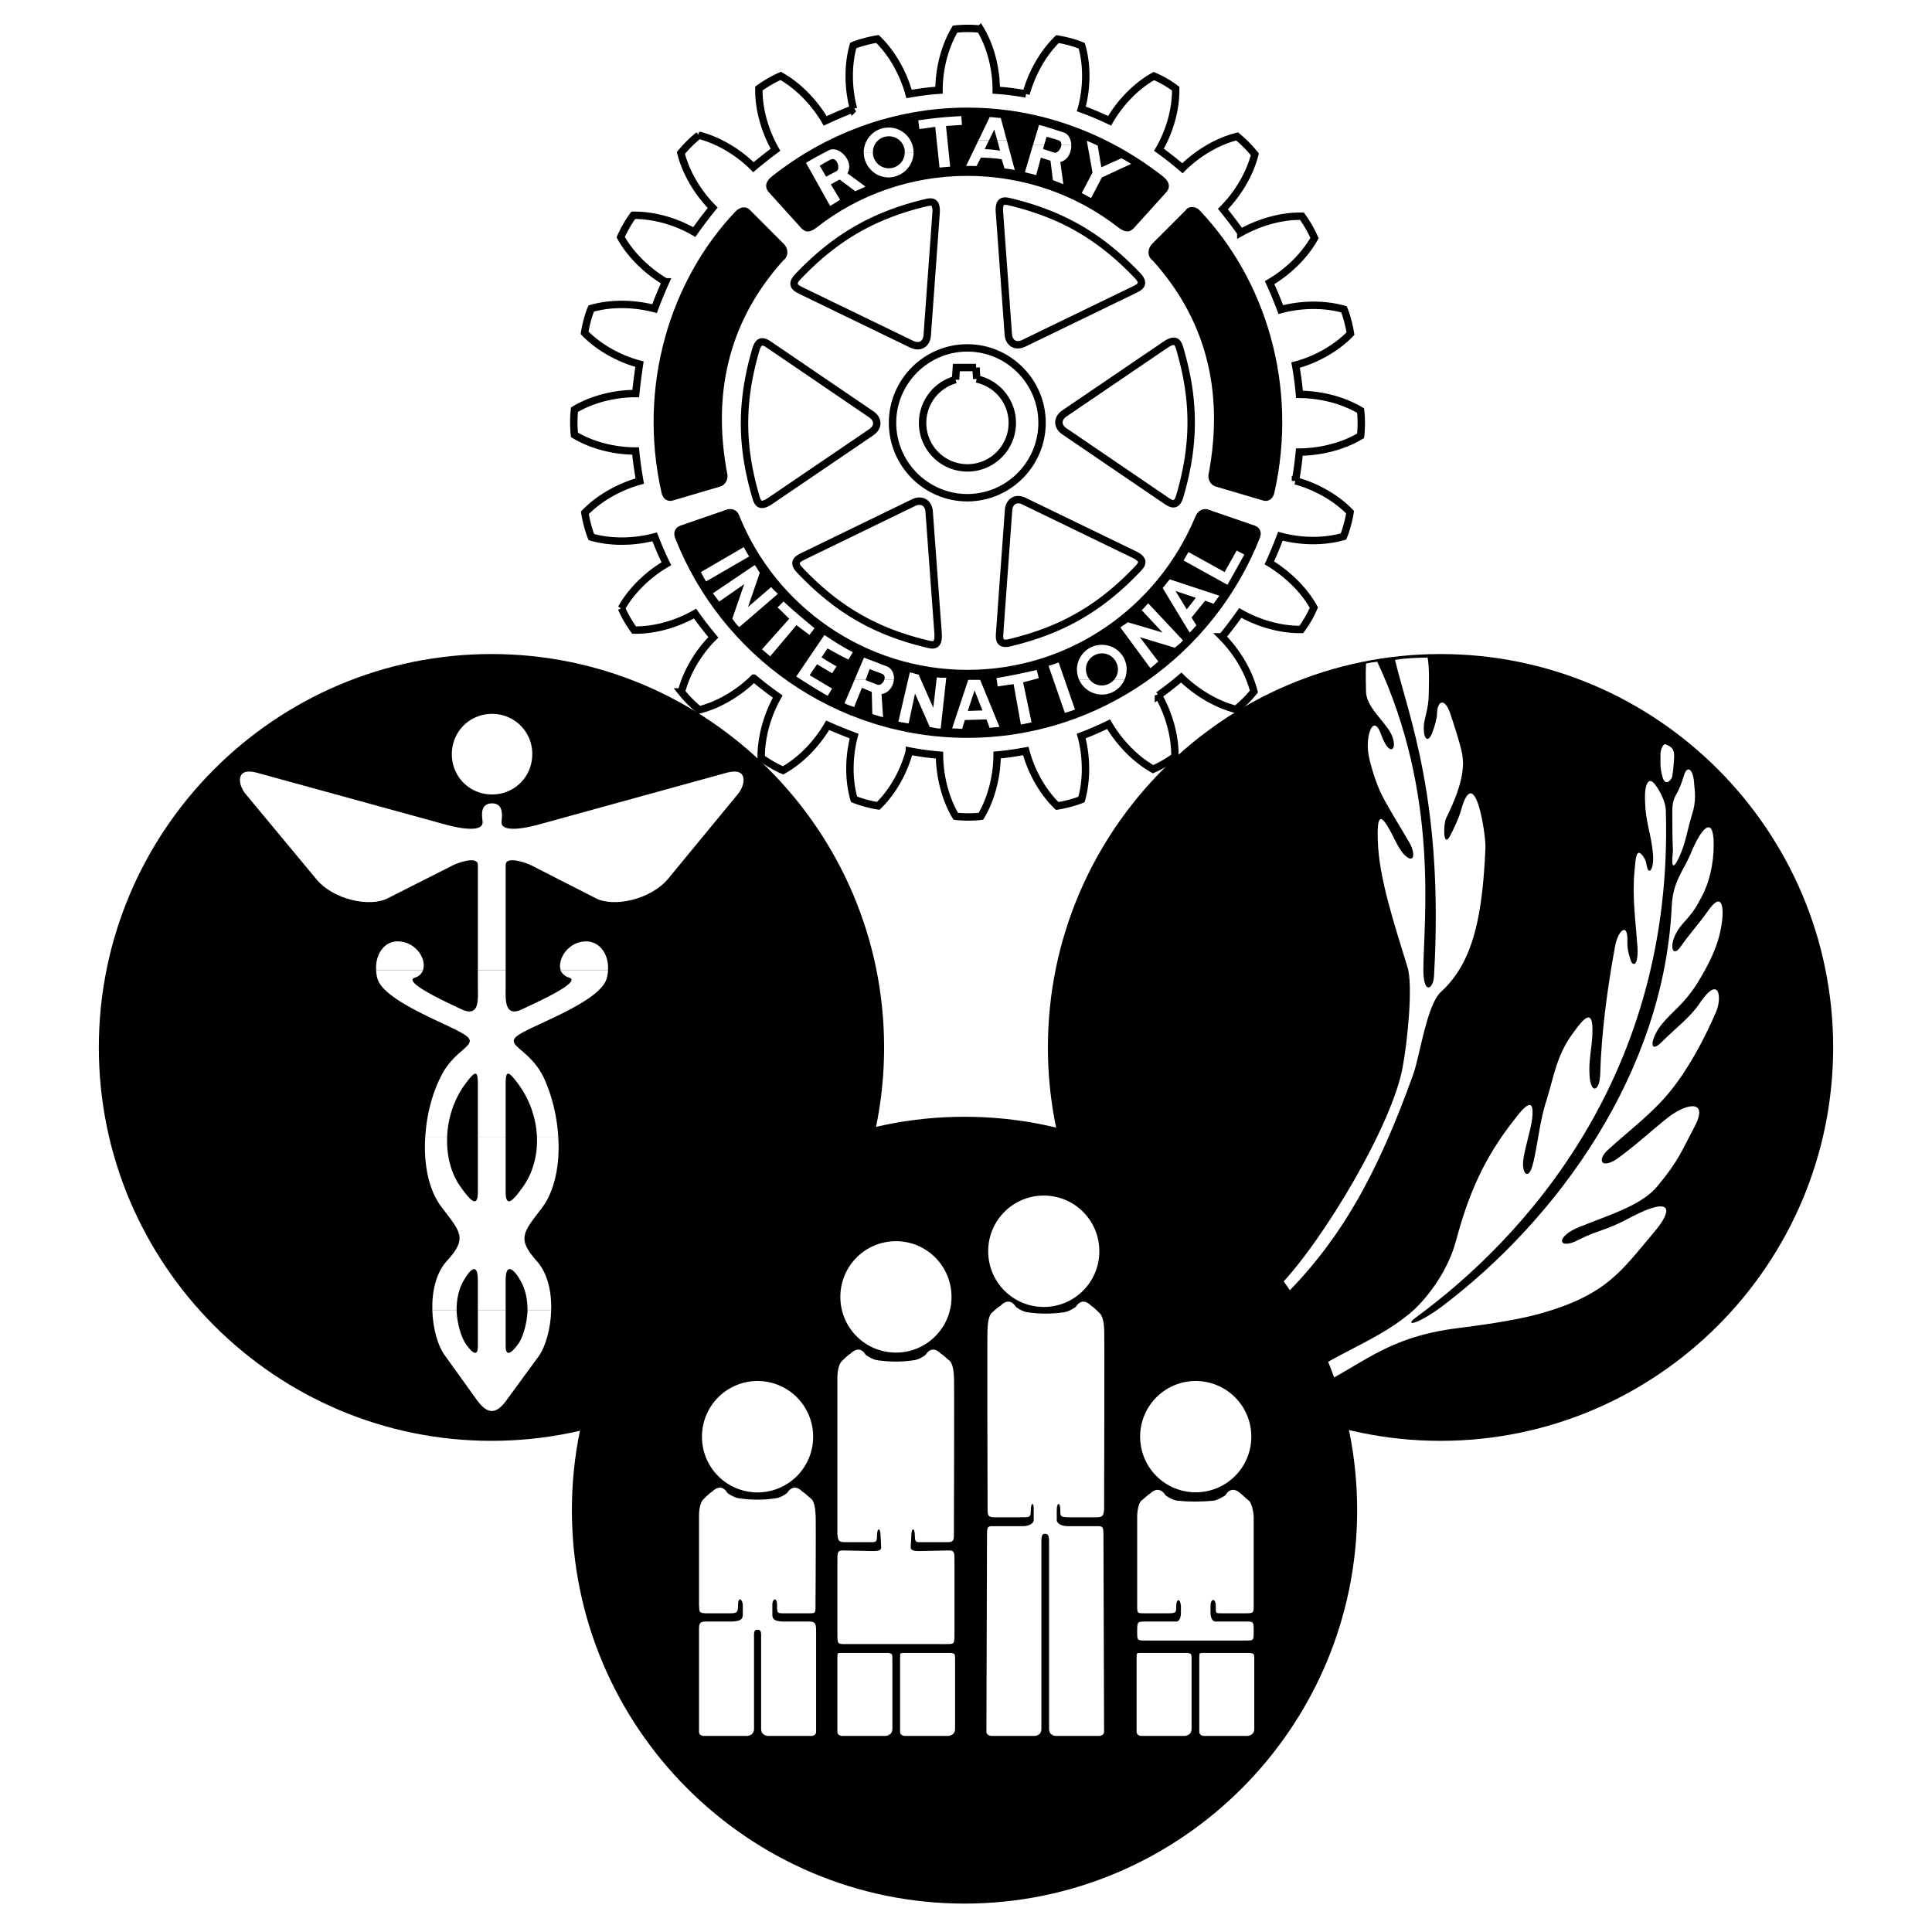 <svg xmlns="http://www.w3.org/2000/svg" width="2500" height="2500" viewBox="0 0 192.756 192.756"><path fill-rule="evenodd" clip-rule="evenodd" fill="#fff" d="M0 0h192.756v192.756H0V0z"/><path d="M143.723 65.253c21.592 0 39.172 17.615 39.172 39.25s-17.58 39.25-39.172 39.25-39.174-17.615-39.174-39.25c0-21.634 17.582-39.25 39.174-39.25z" fill-rule="evenodd" clip-rule="evenodd"/><path d="M128.09 129.332c5.721-5.676 9.379-12.297 12.918-22.168.65-1.832 1.357-6.975 2.773-8.217 3.303-3.015 4.129-7.803 4.424-14.364.061-1.183-1.061-8.867-2.477-3.606-.236.769-.709 1.774-1.121 2.542-.65 1.005-.59-1.241-.354-1.832.766-1.537 2.006-4.256 1.65-6.325-.117-.946-1.238-4.256-1.238-4.256-.59-1.596-1.297-1.124-1.297.177 0 .295-.178 1.064-.473 1.833-.473 1.182-.943.473-.826-.828 0-.414.471-1.714.471-2.896 0-.236.119-2.778-.117-3.783-.885 0-2.359.059-3.244.236 1.357 5.616 4.896 14.128 3.893 31.507-.059 1.359-1.061 1.951-1.061-.592 0-4.788 1.652-17.379-4.602-30.738-.473.059-.531.059-1.121.177-.059 1.183 0 2.128 0 2.838.059 1.478 1.652 2.719 2.418 4.02.885 1.596 0 2.719-.885.295-.826-2.365-1.592.177-1.297 1.833.117.828.59 2.424 1.119 3.665.473 1.123 2.361 4.138 2.893 5.084.707 1.123.648 2.423-.473 1.3-.707-.769-1.18-2.247-1.889-3.192-.707-.946-.766.354-.707 1.892.117 3.665 1.592 8.098 2.949 12.532.59 1.773 0 7.508-.471 9.99-1.004 5.674-7.848 17.201-12.213 21.752-4.363 4.552.358 1.124.358 1.124zM129.328 137.961c3.598-2.896 8.494-4.256 11.857-7.389 1.828-1.773 3.422-4.314 4.07-6.738 1.24-4.67 2.832-8.336 5.781-12.059.768-1.006 2.125-2.779 1.83-.178-.178 1.359-.709 2.777-.887 4.137-.176 1.301.531 2.248 1.004.236.473-2.01.648-4.195 1.299-6.146.766-2.482 1.002-4.375 2.477-6.502.709-.947 2.125-3.193 2.125-.592 0 1.654-.414 3.016-.295 4.551.117 1.951 1.002 1.598 1.061-.059.119-4.197.709-8.57 1.477-12.768.293-1.596 1.18-2.364 1.238-.887 0 .65-.059 1.124.354 2.306.236.591.768.414.648-1.419-.176-2.542-.531-4.906-.295-7.507.119-1.36.178-2.483.887-1.479.354.533.234.65.412 1.183.176.591.707 0 .531-1.596-.178-1.892-.709-3.015-.768-4.966-.117-2.01.412-2.719 1.062-1.714.471.591 1.002 1.773 1.002 2.424.826 26.542-14.219 42.797-24.955 50.659-1.121.828-.059.828 2.479-1.006 11.799-8.865 22.301-23.584 23.066-40.018.119-2.542 1.18-3.547 1.889-5.261 1.121-2.72 2.301-3.842 2.301-.887 0 1.774-.412 3.725-1.18 5.143-.648 1.242-.885 1.596-2.006 2.837-1.475 1.774-1.004 3.488-.117 2.187.766-1.123 1.887-2.364 2.713-3.547 1.475-2.127 1.652-.295 1.357 1.419-.295 2.069-1.357 4.08-2.42 5.792-1.357 2.129-2.418 2.719-3.539 4.08-1.18 1.477-1.299 3.133.117 1.654 1.357-1.359 2.773-2.365 3.775-3.902 1.889-2.719 2.125-.354 1.535 1.006-1.121 2.602-2.715 5.615-4.484 7.803-1.828 2.305-4.188 4.02-6.312 5.971-1.18 1.064-.59 2.068 1.238.65 2.125-1.596 2.773-2.307 4.779-3.902 1.83-1.418 4.189-1.891 2.537 1.123-1.121 2.07-1.475 3.193-3.6 5.734-1.592 1.951-4.896 2.896-7.787 4.078-2.418.947-2.182 2.365-.117 1.301s2.596-.826 5.309-2.305c4.248-2.188 4.07-.592 2.242 1.537-3.303 3.9-4.719 6.266-11.504 8.156-2.654.711-5.9 1.125-8.613 1.479-7.611 1.064-9.971 4.611-15.104 6.326-.293.119-.705-.767-.469-.945z" fill-rule="evenodd" clip-rule="evenodd" fill="#fff"/><path d="M166.908 84.878c0 .237-.355 2.66.59.709.707-1.537.768-2.483 1.297-4.256.473-1.418.295-2.365.236-3.074-.059-1.418-.648-2.01-1.004-.945-.234.768-.471 1.418-.824 2.009-.414.71-.355 1.596-.355 1.951 0 1.42 0 2.187.06 3.606zM165.846 77.43c-.236-.886-.178-1.241-.178-2.246 0-.295.236-1.123.592-.887.354.178.824.296.766 1.3-.059.709-.059 1.124-.178 1.833 0 .237-.707 1.242-1.002 0z" fill-rule="evenodd" clip-rule="evenodd" fill="#fff"/><path d="M49.034 65.253c21.592 0 39.173 17.615 39.173 39.25s-17.581 39.25-39.173 39.25c-21.593 0-39.174-17.615-39.174-39.25 0-21.634 17.581-39.25 39.174-39.25z" fill-rule="evenodd" clip-rule="evenodd"/><path d="M49.093 71.224a3.983 3.983 0 0 1 4.012 4.02c0 2.246-1.77 4.02-4.012 4.02s-4.012-1.773-4.012-4.02 1.77-4.02 4.012-4.02zM37.53 96.818c-.118-1.536.767-2.896 2.124-2.896 1.829 0 2.95 1.773 2.537 2.896H37.53z" fill-rule="evenodd" clip-rule="evenodd" fill="#fff"/><path d="M47.677 96.818V86.297c0-1.005-2.242-.118-2.537.059l-6.43 3.251c-1.77.946-5.487.178-7.197-1.95l-7.021-8.453c-.768-.946-1.003-2.66 1.062-2.128l18.938 5.202s3.658 1.063 3.658-.236c0-.355-.414-1.892.944-1.892 1.298 0 .944 1.537.944 1.892 0 1.3 3.658.236 3.658.236l18.878-5.202c2.065-.532 1.829 1.182 1.062 2.128l-6.961 8.453c-1.771 2.128-5.487 2.896-7.256 1.95l-6.373-3.251c-.295-.177-2.596-1.063-2.596-.059v10.521h-2.773zM55.937 96.818c-.354-1.123.767-2.896 2.537-2.896 1.416 0 2.301 1.36 2.184 2.896h-4.721z" fill-rule="evenodd" clip-rule="evenodd" fill="#fff"/><path d="M42.426 113.488c.118-2.127.649-4.314 1.593-6.146 1.534-3.074 4.425-3.074 1.77-4.434-1.947-1.064-7.61-3.193-8.142-5.32a3.001 3.001 0 0 1-.117-.77h4.66a1.159 1.159 0 0 1-.767.711c-1.416.412 3.304 2.541 4.542 3.133 1.947.945 1.711-1.006 1.711-2.248v-1.596h2.773v1.596c0 1.242-.177 3.193 1.711 2.248 1.238-.592 6.019-2.721 4.602-3.133-.413-.119-.708-.414-.826-.711h4.72c0 .297-.059.533-.118.77-.532 2.127-6.195 4.256-8.201 5.32-2.655 1.359.236 1.359 1.829 4.434.885 1.832 1.416 4.02 1.534 6.146h-2.124a9.667 9.667 0 0 0-1.77-5.201c-1.121-1.537-1.357-1.537-1.357-.117v5.318h-2.773v-5.318c0-1.42-.236-1.42-1.357.117-1.062 1.479-1.652 3.369-1.711 5.201h-2.182z" fill-rule="evenodd" clip-rule="evenodd" fill="#fff"/><path d="M43.134 130.75c-.059-1.832.354-3.725 1.416-4.906 2.124-2.307 1.416-2.896-.472-5.381-1.298-1.654-1.828-4.314-1.652-6.975h2.183c-.059 1.773.354 3.605 1.416 5.025.767 1.064 1.652 2.188 1.652.414v-5.439h2.773v5.439c0 1.773.885.65 1.652-.414 1.062-1.42 1.534-3.252 1.475-5.025H55.7c.177 2.66-.354 5.32-1.593 6.975-1.888 2.484-2.596 3.074-.531 5.381 1.062 1.182 1.475 3.074 1.416 4.906h-2.36c0-1.064-.177-2.188-.826-3.191-.531-.889-1.357-1.656-1.357.176v3.016h-2.773v-3.016c0-1.832-.767-1.064-1.298-.176-.649 1.004-.826 2.127-.826 3.191h-2.418z" fill-rule="evenodd" clip-rule="evenodd" fill="#fff"/><path d="M43.134 130.75c.059 1.771.531 3.547 1.298 4.551l3.186 4.434c1.062 1.418 1.888 1.359 2.891 0l3.245-4.434c.708-1.004 1.18-2.779 1.239-4.551h-2.36c-.059 1.301-.413 2.482-.826 3.191 0 0-1.357 2.068-1.357.355v-3.547h-2.773v3.547c0 1.713-1.298-.355-1.298-.355-.413-.709-.767-1.891-.826-3.191h-2.419z" fill-rule="evenodd" clip-rule="evenodd" fill="#fff"/><path d="M96.231 111.42c21.591 0 39.173 17.615 39.173 39.25s-17.582 39.252-39.173 39.252c-21.593 0-39.174-17.617-39.174-39.252s17.581-39.25 39.174-39.25z" fill-rule="evenodd" clip-rule="evenodd"/><path d="M90.921 153.213l-.059 1.123c0 .178 0 .414.826.414 0 0 2.772-.061 3.009-.061.531 0 .531.238.531 1.006v7.271c0 1.064 0 1.064-.827 1.064H84.373c-.826 0-.826 0-.826-1.064v-7.271c0-.768 0-1.006.531-1.006.236 0 3.009.061 3.009.061.826 0 .826-.178.826-.414l-.059-1.123c0-.828-.354-.828-.354 0 0 .709-.118.65-.885.65h-2.301c-.648 0-.708-.178-.767-.77V137.37s0-1.184.472-1.596c.118-.119.649-.65.826-.711 0 0 .885-1.004 1.535.119 0 0 .647.473 1.18.531 1.239.178 2.418.178 3.598 0 .59-.059 1.18-.531 1.18-.531.708-1.123 1.534-.119 1.534-.119.177.061.708.592.885.711.413.412.413 1.596.413 1.596.06-.828 0 15.723 0 15.723 0 .65-.059.77-.708.77h-2.36c-.708 0-.825.059-.825-.65-.001-.828-.356-.828-.356 0zM89.033 165.449v7.033c0 .711-.708.711-.708.711h-4.307s-.472 0-.472-.414v-7.389c0-.475 0-.475.414-.475h4.659c.355.062.414.062.414.534zM95.287 165.449v7.033c0 .711-.708.711-.708.711h-4.307s-.472 0-.472-.414v-7.389c0-.475 0-.475.413-.475h4.661c.354.062.413.062.413.534z" fill-rule="evenodd" clip-rule="evenodd" fill="#fff"/><path d="M89.387 123.834c3.068 0 5.546 2.482 5.546 5.557s-2.478 5.557-5.546 5.557c-3.067 0-5.545-2.482-5.545-5.557s2.478-5.557 5.545-5.557zM105.434 150.67c0-.826.354-.826.354 0 0 .711 0 .711 1.299.711h2.301c.648 0 .707-.178.768-.77 0 0 .059-18.857 0-18.029 0 0 0-1.182-.473-1.596-.119-.117-.648-.65-.826-.709 0 0-.826-1.006-1.533.117 0 0-.65.475-1.18.533-1.24.176-2.42.176-3.6 0-.59-.059-1.18-.533-1.18-.533-.709-1.123-1.533-.117-1.533-.117-.178.059-.768.592-.887.709-.412.414-.412 1.596-.412 1.596-.059-.828 0 18.029 0 18.029 0 .592.061.77.709.77h2.299c1.24 0 1.299.059 1.299-.711 0-.826.354-.826.295 0v1.006c0 .236-.354.592-1.121.592h-3.068c-.471 0-.471.236-.471 1.004l-.059 19.508c0 .414.529.414.529.414h4.248c.059 0 .709 0 .709-.711v-18.678c0-.297 0-.828.354-.77.412-.059.412.473.412.77v18.678c0 .711.65.711.709.711h4.248s.531 0 .531-.414l-.061-19.508c0-.768 0-1.004-.471-1.004h-3.068c-.768 0-1.121-.355-1.121-.592v-1.006z" fill-rule="evenodd" clip-rule="evenodd" fill="#fff"/><path d="M104.135 119.281c3.07 0 5.547 2.482 5.547 5.557s-2.477 5.557-5.547 5.557c-3.066 0-5.543-2.482-5.543-5.557s2.476-5.557 5.543-5.557zM120.773 160.246v.711s0 .826.529.826h3.01c.768 0 .768 0 .768 1.006 0 .887 0 .887-.768.887h-9.971c-.885 0-.885 0-.885-.887 0-1.006 0-1.006.885-1.006h3.01c.471 0 .471-.826.471-.826v-.711c-.059-.826-.471-.768-.471 0 0 .65 0 .711-.885.711h-2.301c-.709 0-.709 0-.709-.77v-8.867s0-1.182.414-1.596c.117-.059.707-.65.885-.709 0 0 .826-.945 1.533.178 0 0 .648.473 1.18.531 1.18.119 2.359.119 3.6 0 .471-.059 1.18-.531 1.18-.531.648-1.123 1.533-.178 1.533-.178.117.059.709.65.826.709.412.414.473 1.596.473 1.596v8.867c0 .709 0 .77-.768.77h-2.301c-.768 0-.709.059-.709-.711.001-.826-.529-.826-.529 0zM118.885 165.449v7.033c0 .711-.707.711-.707.711h-4.307s-.473 0-.473-.414v-7.389c0-.475 0-.475.412-.475h4.66c.356.062.415.062.415.534zM125.139 165.449v7.033c0 .711-.707.711-.707.711h-4.309s-.471 0-.471-.414v-7.389c0-.475 0-.475.412-.475h4.662c.354.062.413.062.413.534z" fill-rule="evenodd" clip-rule="evenodd" fill="#fff"/><path d="M119.299 137.783a5.547 5.547 0 0 1 5.545 5.559 5.545 5.545 0 1 1-11.092 0 5.547 5.547 0 0 1 5.547-5.559zM77.057 160.129v.828c0 .473 0 .826 1.239.826h2.36c.708 0 .768.178.768 1.064v9.932c0 .414-.473.414-.473.414h-4.307s-.708 0-.708-.711v-9.102c0-.297.059-.828-.354-.77-.413-.059-.353.473-.353.77v9.102c0 .711-.709.711-.709.711h-4.307s-.472 0-.472-.414v-9.932c0-.887 0-1.064.767-1.064h2.302c1.298 0 1.298-.354 1.298-.826v-.828c-.059-.65-.473-.828-.473 0 0 .768-.118.828-.825.828h-2.302c-.885 0-.708-.236-.767-.828v-8.986s0-1.182.472-1.596c.119-.117.648-.65.826-.709 0 0 .885-1.004 1.533.119 0 0 .649.473 1.18.531 1.239.178 2.419.178 3.599 0 .59-.059 1.18-.531 1.18-.531.708-1.123 1.534-.119 1.534-.119.178.059.708.592.885.709.413.414.413 1.596.413 1.596.06-.826 0 9.045 0 9.045 0 .77 0 .77-.708.77h-2.36c-.767 0-.767 0-.767-.828s-.471-.651-.471-.001z" fill-rule="evenodd" clip-rule="evenodd" fill="#fff"/><path d="M75.582 137.783a5.546 5.546 0 0 1 5.545 5.559 5.544 5.544 0 0 1-5.545 5.555 5.544 5.544 0 0 1-5.546-5.555 5.547 5.547 0 0 1 5.546-5.559zM100.598 33.349c.064.907.764 1.284 1.555.895l10.953-5.305c.621-.298 1.178-.597.4-1.427-3.703-3.892-7.521-6.123-12.766-7.381-.596-.143-1.113-.182-1.023 1.063l.881 12.155zm-4.039 3.32V2.835c.443 0 .885.022 1.242.067C98.902 4.745 99.406 7.028 99.395 9a25.85 25.85 0 0 1 2.977.376c.518-1.907 1.594-3.97 3.133-5.474.713.104 1.748.376 2.422.661.596 2.063.492 4.398-.039 6.305.971.35 1.93.752 2.822 1.181.984-1.713 2.551-3.425 4.416-4.462.672.271 1.592.804 2.174 1.258.039 2.141-.66 4.372-1.67 6.097a33.514 33.514 0 0 1 2.344 1.843c1.41-1.401 3.365-2.647 5.451-3.179.557.441 1.32 1.207 1.773 1.791-.531 2.076-1.773 4.047-3.186 5.461.635.779 1.23 1.556 1.787 2.348 1.734-.973 3.949-1.674 6.098-1.635.174.232.367.525.555.836l-30.197 17.321a4.475 4.475 0 0 0-2.811-1.917l-.061-1.14h-.824v-.002z" fill-rule="evenodd" clip-rule="evenodd" fill="#fff"/><path d="M106.203 41.244c-.752.511-.729 1.305.002 1.795l10.062 6.852c.568.39 1.105.724 1.434-.365 1.514-5.159 1.531-9.589-.002-14.768-.174-.588-.4-1.058-1.432-.356l-10.064 6.842zm23.434 3.858c-.09.96-.219 1.933-.387 2.867 1.889.506 3.947 1.583 5.449 3.126-.104.713-.375 1.751-.66 2.426-2.059.597-4.389.493-6.291-.026-.338.895-.699 1.79-1.102 2.659 1.697 1.025 3.406 2.594 4.441 4.462a9.793 9.793 0 0 1-.662 1.297l-30.047-17.442a4.465 4.465 0 0 0 .619-2.274c0-.914-.275-1.762-.744-2.471l30.197-17.321c.271.453.531.943.701 1.344-1.049 1.868-2.771 3.45-4.48 4.449.402.896.791 1.79 1.115 2.686 1.928-.519 4.246-.61 6.305-.025.271.661.543 1.712.646 2.425-1.488 1.543-3.561 2.633-5.477 3.139.168.973.311 1.946.389 2.919 1.994.013 4.26.519 6.098 1.621.092.714.092 1.791 0 2.517-1.837 1.103-4.116 1.608-6.11 1.622z" fill-rule="evenodd" clip-rule="evenodd" fill="#fff"/><path d="M102.178 50.005c-.816-.402-1.488.026-1.555.895l-.879 12.155c-.053.688-.078 1.336 1.023 1.063 5.229-1.258 9.049-3.463 12.764-7.381.428-.454.727-.882-.4-1.427l-10.953-5.305zm21.568 11.143a38.281 38.281 0 0 1-1.812 2.387c1.398 1.414 2.641 3.373 3.172 5.461a12.095 12.095 0 0 1-1.785 1.777c-2.072-.531-4.039-1.777-5.465-3.178a32.56 32.56 0 0 1-2.277 1.778c.982 1.738 1.682 3.956 1.643 6.109-.568.428-1.5.973-2.174 1.258-1.865-1.05-3.443-2.776-4.441-4.488-.893.428-1.799.83-2.73 1.18.518 1.946.607 4.268.025 6.331-.66.272-1.709.545-2.422.648-1.541-1.492-2.629-3.567-3.133-5.487-.932.168-1.902.324-2.861.402-.012 1.998-.518 4.268-1.617 6.11-.371.047-.842.069-1.309.067V46.68a4.471 4.471 0 0 0 3.82-2.208l30.047 17.442c-.195.325-.4.635-.594.883-2.138.038-4.364-.663-6.087-1.649zM93.594 63.211c.078 1.245-.427 1.206-1.036 1.051-5.243-1.245-9.062-3.477-12.766-7.381-.776-.817-.207-1.115.401-1.414l10.953-5.319c.79-.376 1.489 0 1.554.895l.894 12.168zm2.929-16.53a4.473 4.473 0 0 1-4.018-2.51L62.379 61.453c.273.509.602 1.036.88 1.408 2.149.039 4.363-.662 6.085-1.647.57.817 1.191 1.608 1.826 2.374-1.411 1.401-2.654 3.373-3.185 5.448a12.12 12.12 0 0 0 1.774 1.791c2.084-.532 4.039-1.777 5.45-3.166a33.82 33.82 0 0 0 2.382 1.829c-.971 1.726-1.67 3.957-1.645 6.11.583.441 1.515.973 2.175 1.258 1.877-1.051 3.444-2.763 4.454-4.501.841.376 1.735.739 2.641 1.076-.505 1.907-.608 4.242-.013 6.305.673.285 1.709.558 2.421.661 1.54-1.504 2.615-3.567 3.107-5.474.958.194 1.968.324 3.003.415.013 1.972.518 4.255 1.619 6.097.347.043.774.065 1.204.067V46.68l-.034.001z" fill-rule="evenodd" clip-rule="evenodd" fill="#fff"/><path d="M86.922 43.128c.752-.51.728-1.305-.003-1.796l-10.062-6.851c-.569-.391-1.105-.724-1.434.364-1.512 5.16-1.53 9.589.003 14.768.174.588.4 1.057 1.431.356l10.065-6.841zm5.583 1.043L62.379 61.453a9.066 9.066 0 0 1-.375-.771c1.048-1.868 2.771-3.451 4.48-4.437a32.817 32.817 0 0 1-1.166-2.685c-1.941.519-4.259.609-6.318.025-.272-.661-.543-1.712-.647-2.425 1.489-1.544 3.561-2.634 5.476-3.166a39.104 39.104 0 0 1-.414-2.997c-1.994 0-4.26-.505-6.099-1.608-.09-.713-.09-1.791 0-2.517 1.838-1.103 4.117-1.609 6.111-1.609.104-.986.232-1.972.375-2.932-1.916-.506-3.974-1.583-5.477-3.126.104-.713.376-1.751.661-2.425 2.059-.597 4.389-.493 6.318.013.337-.908.712-1.803 1.101-2.672-1.722-1.012-3.431-2.582-4.479-4.462.148-.343.362-.759.595-1.162l30.117 17.481a4.462 4.462 0 0 0-.589 2.22 4.453 4.453 0 0 0 .456 1.973zM90.957 34.34l-10.953-5.306c-.621-.299-1.178-.597-.401-1.427 1.839-1.933 3.708-3.456 5.764-4.654l-8.63-14.789c-.379.221-.743.458-1.021.666-.039 2.154.66 4.372 1.657 6.11a46.09 46.09 0 0 0-2.201 1.739c-1.412-1.415-3.379-2.66-5.451-3.192a12.257 12.257 0 0 0-1.787 1.777c.53 2.089 1.773 4.048 3.172 5.462a48.344 48.344 0 0 0-1.838 2.426c-1.709-.999-3.936-1.699-6.085-1.673-.212.281-.444.643-.661 1.017l30.117 17.481c.4-.7.981-1.283 1.681-1.682l-2.293-3.93c-.286.172-.666.174-1.07-.025zM95.29 2.903C94.19 4.745 93.686 7.015 93.686 9c-1.01.065-2.007.208-2.991.376-.518-1.92-1.605-3.996-3.146-5.487-.712.104-1.761.376-2.421.649-.582 2.062-.492 4.385.026 6.317a44.3 44.3 0 0 0-2.822 1.207c-.997-1.712-2.577-3.438-4.441-4.488-.344.145-.757.36-1.153.591l8.63 14.789c2.084-1.213 4.363-2.094 7.002-2.729.596-.143 1.113-.181 1.023 1.064l-.88 12.155c-.031.443-.215.758-.485.921l2.293 3.93c.317-.18.659-.324 1.018-.422l.079-1.205h1.144V2.835c-.457-.001-.911.022-1.272.068z" fill-rule="evenodd" clip-rule="evenodd" fill="#fff"/><path d="M93.391 21.29c.09-1.245-.427-1.207-1.023-1.064-5.243 1.259-9.062 3.49-12.766 7.382-.776.83-.22 1.128.401 1.427m0 0l10.953 5.306m.001-.001c.79.389 1.489.013 1.554-.896m-.001.001l.88-12.155m.204 41.921c.078 1.245-.427 1.206-1.036 1.051-5.243-1.245-9.062-3.477-12.766-7.381-.776-.818-.207-1.116.401-1.414m.001 0l10.953-5.319m0 0c.79-.376 1.489 0 1.554.895m0 0l.894 12.168m8.583-13.206c-.816-.402-1.488.026-1.555.895m0 0l-.879 12.155m0 .001c-.053.688-.078 1.336 1.023 1.063 5.229-1.258 9.049-3.463 12.764-7.381.428-.454.727-.882-.4-1.427m0 0l-10.953-5.306m-1.58-16.656c.064.907.764 1.284 1.555.895m-.001 0l10.953-5.305m0-.001c.621-.298 1.178-.597.4-1.427-3.703-3.892-7.521-6.124-12.766-7.381-.596-.143-1.113-.182-1.023 1.063m.001.001l.881 12.155m5.605 7.895c-.752.511-.729 1.305.002 1.795m0 0l10.062 6.852m.001 0c.568.39 1.105.724 1.434-.365 1.514-5.159 1.531-9.589-.002-14.768-.174-.588-.4-1.058-1.432-.356m0 0l-10.064 6.841m-19.282 1.885c.752-.51.728-1.305-.003-1.796m0 .001l-10.062-6.851m-.001 0c-.569-.391-1.105-.724-1.434.364-1.512 5.16-1.53 9.589.003 14.768.174.588.4 1.057 1.431.356m0 0l10.066-6.842m15.449-33.752A25.794 25.794 0 0 0 99.394 9c.012-1.972-.492-4.255-1.594-6.097a11.582 11.582 0 0 0-2.511 0c-1.1 1.842-1.604 4.112-1.604 6.097-1.01.065-2.007.208-2.991.376-.518-1.92-1.605-3.996-3.146-5.487-.712.104-1.761.376-2.421.649-.582 2.062-.491 4.385.026 6.317a44.88 44.88 0 0 0-2.822 1.207c-.997-1.712-2.577-3.438-4.441-4.488a11.97 11.97 0 0 0-2.175 1.257c-.039 2.154.66 4.372 1.657 6.11a46.09 46.09 0 0 0-2.201 1.739c-1.412-1.415-3.379-2.66-5.451-3.192a12.257 12.257 0 0 0-1.787 1.777c.53 2.089 1.773 4.048 3.172 5.462a48.344 48.344 0 0 0-1.838 2.426c-1.709-.999-3.936-1.699-6.085-1.673-.44.583-.971 1.518-1.256 2.179 1.049 1.881 2.758 3.451 4.479 4.463a44.904 44.904 0 0 0-1.101 2.672c-1.929-.506-4.259-.609-6.318-.013-.285.674-.557 1.712-.661 2.425 1.502 1.543 3.561 2.621 5.477 3.126-.143.96-.271 1.946-.375 2.932-1.994 0-4.272.506-6.111 1.609-.09.726-.09 1.803 0 2.517 1.839 1.103 4.104 1.608 6.099 1.608.09.999.245 2.011.414 2.997-1.916.532-3.987 1.622-5.476 3.166.104.713.375 1.764.647 2.425 2.059.584 4.376.494 6.318-.025.35.908.738 1.816 1.166 2.685-1.709.986-3.432 2.569-4.48 4.437a12.05 12.05 0 0 0 1.256 2.179c2.149.039 4.363-.662 6.085-1.647.57.817 1.191 1.608 1.826 2.374-1.411 1.401-2.654 3.373-3.185 5.448a12.17 12.17 0 0 0 1.774 1.791c2.084-.532 4.039-1.777 5.45-3.166a34.135 34.135 0 0 0 2.382 1.83c-.971 1.725-1.67 3.957-1.645 6.11.583.441 1.515.973 2.175 1.258 1.877-1.051 3.444-2.763 4.454-4.501.841.376 1.735.739 2.641 1.076-.505 1.907-.608 4.242-.013 6.305.673.285 1.709.558 2.421.661 1.54-1.504 2.615-3.567 3.107-5.474a26.99 26.99 0 0 0 3.003.415c.013 1.972.518 4.255 1.619 6.097.725.091 1.799.091 2.512 0 1.1-1.842 1.605-4.112 1.617-6.11.959-.078 1.93-.234 2.861-.402.504 1.92 1.592 3.996 3.133 5.487.713-.104 1.762-.376 2.422-.648.582-2.063.492-4.385-.025-6.331.932-.35 1.838-.752 2.73-1.18.998 1.712 2.576 3.438 4.441 4.488.674-.285 1.605-.83 2.174-1.258.039-2.153-.66-4.371-1.643-6.109a32.56 32.56 0 0 0 2.277-1.778c1.426 1.401 3.393 2.647 5.465 3.178a12.144 12.144 0 0 0 1.785-1.777c-.531-2.088-1.773-4.047-3.172-5.461a38.281 38.281 0 0 0 1.812-2.387c1.723.986 3.949 1.687 6.086 1.648a10.47 10.47 0 0 0 1.256-2.18c-1.035-1.868-2.744-3.438-4.441-4.462a39.99 39.99 0 0 0 1.102-2.659c1.902.519 4.232.623 6.291.026.285-.675.557-1.712.66-2.426-1.502-1.544-3.559-2.62-5.449-3.126a34.61 34.61 0 0 0 .387-2.867c1.994-.014 4.273-.52 6.111-1.622.092-.726.092-1.803 0-2.517-1.838-1.102-4.104-1.608-6.098-1.621a32.418 32.418 0 0 0-.389-2.919c1.916-.506 3.988-1.596 5.477-3.139-.104-.713-.375-1.764-.646-2.425-2.059-.584-4.377-.493-6.305.025a39.146 39.146 0 0 0-1.115-2.686c1.709-.999 3.432-2.581 4.48-4.449a12.101 12.101 0 0 0-1.256-2.18c-2.148-.039-4.363.662-6.098 1.635a41.503 41.503 0 0 0-1.787-2.348c1.412-1.414 2.654-3.385 3.186-5.461a12.312 12.312 0 0 0-1.773-1.791c-2.086.532-4.041 1.777-5.451 3.179a33.344 33.344 0 0 0-2.344-1.843c1.01-1.725 1.709-3.956 1.67-6.097a10.417 10.417 0 0 0-2.174-1.258c-1.865 1.037-3.432 2.75-4.416 4.462a30.976 30.976 0 0 0-2.822-1.181c.531-1.907.635-4.242.039-6.305-.674-.286-1.709-.558-2.422-.662-1.537 1.504-2.613 3.567-3.131 5.474m-4.988 27.293h-1.968l-.079 1.205m0 0a4.483 4.483 0 0 0-3.288 4.324c0 2.476 2.003 4.483 4.474 4.483s4.475-2.008 4.475-4.483a4.483 4.483 0 0 0-3.555-4.388m.001 0l-.061-1.14" fill="none" stroke="#000" stroke-width=".739" stroke-miterlimit="2.613"/><path d="M125.701 53.651c-4.596 11.675-16.002 19.964-29.194 19.964-13.193 0-24.56-8.25-29.144-19.925-.246-.635.052-1.089.544-1.258l4.661-1.608c.259-.078.907-.091 1.178.597 3.625 9.068 12.571 15.411 22.761 15.411 10.188 0 18.979-6.214 22.747-15.269.35-.83.984-.817 1.244-.739l4.66 1.608c.492.168.778.609.543 1.219zM119.746 21.051c6.5 6.862 9.814 17.409 7.393 28.137-.129.532-.531.921-1.152.74l-4.66-1.375c-.441-.104-.803-.57-.764-1.141 1.67-8.705-.467-15.762-5.555-21.417-.518-.363-.57-1.115-.078-1.647l3.379-3.386c.234-.39.972-.468 1.437.089z" fill-rule="evenodd" clip-rule="evenodd"/><path d="M107.447 66.792a2.48 2.48 0 0 1 1.242-2.127c1.178-.674 2.705-.286 3.393.895.221.39.324.817.324 1.232h-.869c0-.272-.076-.545-.219-.804a1.577 1.577 0 0 0-2.176-.584 1.59 1.59 0 0 0-.803 1.388h-.892zM107.666 67.83a2.693 2.693 0 0 1-.219-1.038h.893a1.745 1.745 0 0 0 .389 1.039h-1.063v-.001zM111.137 67.83c.258-.286.4-.661.4-1.038h.869c0 .363-.078.713-.221 1.038h-1.048z" fill-rule="evenodd" clip-rule="evenodd" fill="#fff"/><path d="M107.666 67.83c.039.078.078.143.117.22.686 1.194 2.215 1.596 3.379.921a2.478 2.478 0 0 0 1.023-1.141h-1.049a1.46 1.46 0 0 1-.402.337 1.58 1.58 0 0 1-2.006-.337h-1.062zM69.927 57.076l4.285-2.491c.181.35.298.558.531.934l-4.298 2.491c-.181-.286-.362-.636-.518-.934zM106.242 71.125l-1.631-4.696c.389-.117.609-.182 1.01-.337l1.631 4.696c-.322.129-.686.233-1.01.337zM76.025 64.781l2.718-3.049c-.401-.389-.75-.752-1.165-1.128l.596-.597c1.049.986 1.955 1.725 3.094 2.672l-.505.662c-.44-.337-.868-.636-1.294-.973l-2.628 3.113-.816-.7zM101.854 72.292l-.725-4.035c-.557.078-1.049.143-1.592.233l-.117-.843c1.424-.221 2.562-.479 4.014-.804l.207.817c-.531.143-1.035.285-1.566.415l.842 3.996-1.063.221z" fill-rule="evenodd" clip-rule="evenodd" fill="#fff"/><path fill-rule="evenodd" clip-rule="evenodd" d="M96.598 67.83l.025-.091 1.113-.039.053.13h-1.191z"/><path fill-rule="evenodd" clip-rule="evenodd" fill="#fff" d="M95.912 69.905l.686-2.075h1.191l.854 2.075h-1.01l-.401-1.025-.337 1.025h-.983zM95.912 69.905l-.919 2.764c.336.013.673.025.997.051l.272-.882 2.161-.065.312.844c.322-.039.646-.065.982-.091l-1.074-2.621h-1.01l.389.974-1.463.051.336-1.025h-.983zM116.73 59.877l-.727-1.207.699-.869 4.959 1.634c-.117.143-.221.299-.324.441h-2.213l.182-.233-2.033-.688.57.921h-1.113v.001zM116.73 59.877l1.967 3.243c.234-.247.453-.493.674-.727l-.492-.778 1.359-1.687.842.312c.078-.13.168-.247.258-.363h-2.213l-.725.921-.557-.921h-1.113zM122.465 58.347l-4.375-2.426.478-.843 3.612 1.998 1.205-2.154.763.415-1.683 3.01zM89.632 71.993l1.14-4.903c.336.052.531.142.88.221l1.463 3.308.35-3.036c.311.052.647.013.945.039l-.557 5.059c-.388.013-.764-.104-1.087-.143l-1.476-3.347-.634 2.983c-.351-.05-.687-.103-1.024-.181zM114.773 66.662l-2.99-4.06c.26-.22.453-.298.738-.519l3.471 1.025-2.084-2.231c.246-.208.439-.48.646-.688l3.471 3.697c-.234.298-.559.519-.805.739l-3.494-1.051L115.564 66c-.259.221-.517.455-.791.662zM71.131 59.19l4.169-2.814c.22.271.284.466.505.765l-1.178 3.425 2.318-1.998c.194.26.453.467.66.688l-3.846 3.308c-.298-.247-.492-.584-.699-.831l1.191-3.45-2.499 1.739c-.207-.287-.426-.546-.621-.832zM85.373 67.544l.829-1.933 2.239.856c.479.182.712.61.751 1.077h-.932a.41.41 0 0 0-.259-.324l-1.242-.467-.285.792h-1.101v-.001z"/><path fill-rule="evenodd" clip-rule="evenodd" fill="#fff" d="M86.473 67.544l-.103.286h-1.114l.117-.286h1.1zM88.221 67.83a.547.547 0 0 0 .039-.286h.932c0 .091 0 .195-.013.286h-.958z"/><path d="M85.256 67.83l-.997 2.335c.323.168.647.272.958.376l.777-1.92.984.415.052 2.192c.376.143.738.247 1.075.324l-.155-2.309c.712-.091 1.166-.753 1.23-1.414h-.958c-.104.311-.401.597-.726.467l-1.139-.441.013-.026h-1.114v.001zM79.444 67.492l2.809-4.138c.881.583 1.826 1.206 2.835 1.712l-.44.74c-.725-.35-1.411-.74-2.084-1.116l-.596.896c.506.324 1.01.635 1.502.895l-.453.688-1.502-.896-.738 1.089 2.24 1.336-.44.727a64.229 64.229 0 0 1-3.133-1.933z" fill-rule="evenodd" clip-rule="evenodd" fill="#fff"/><path d="M111.525 22.66c-4.143-3.23-9.4-5.112-15.018-5.112-5.619 0-10.876 1.895-14.98 5.112-.647.519-1.126.596-1.592.09l-3.25-3.594c-.363-.415-.375-.985.298-1.53 5.36-4.268 12.169-6.889 19.524-6.889 7.354 0 14.098 2.621 19.536 6.876.699.558.699 1.128.338 1.543l-3.25 3.594c-.467.506-.945.416-1.606-.09z" fill-rule="evenodd" clip-rule="evenodd"/><path d="M86.175 15.201a2.48 2.48 0 0 1 2.266-2.465 2.483 2.483 0 0 1 2.693 2.257c0 .065.013.13.013.208h-.88c.013-.052 0-.104 0-.155a1.576 1.576 0 0 0-1.723-1.44 1.558 1.558 0 0 0-1.45 1.596h-.919v-.001z" fill-rule="evenodd" clip-rule="evenodd" fill="#fff"/><path d="M86.175 15.201c0 .078.013.143.013.221.129 1.375 1.333 2.387 2.68 2.27 1.294-.13 2.278-1.219 2.278-2.491h-.88c0 .831-.622 1.505-1.45 1.583a1.587 1.587 0 0 1-1.723-1.453v-.13h-.918zM97.633 13.981l1.113-2.309 1.102.104.595 2.205h-.945l-.299-1.064-.517 1.064h-1.049z" fill-rule="evenodd" clip-rule="evenodd" fill="#fff"/><path d="M97.633 13.981l-1.242 2.569c.427.013.595 0 1.023.026l.453-.857c.686.026 1.346.052 2.07.169l.285.921c.363.039.635.077 1.023.155l-.803-2.984h-.945l.283 1.051a15.303 15.303 0 0 0-1.539-.155l.439-.896h-1.047v.001zM93.736 16.719l-.427-4.061-1.58.221-.117-.869c1.8-.259 2.525-.324 4.299-.428l.064.882-1.593.104.415 4.06-1.061.091zM109.881 16.692l-.363-2.167c-.414-.194-.66-.298-1.086-.479l.568 3.165-1.074 2.05.932.505 1.074-2.062 2.914-1.35c-.297-.22-.635-.376-.945-.571l-2.02.909zM103.07 14.436l.596-1.972c.828.208 1.645.493 2.461.753.479.155.725.661.75 1.219h-.984c0-.208-.076-.376-.322-.455-.428-.143-.699-.207-1.152-.337l-.234.792h-1.115z" fill-rule="evenodd" clip-rule="evenodd" fill="#fff"/><path d="M103.07 14.436l-.814 2.75c.439.116.711.168 1.125.285l.467-1.739.959.299.244 1.946c.416.155.674.259 1.037.402l-.299-2.219c.752-.168 1.127-.986 1.088-1.725h-.984c-.012.402-.4.882-.711.792l-1.113-.364.115-.428h-1.114v.001zM80.699 16.757l-.285-.506c.726-.454 1.502-.843 2.253-1.246.88-.48 2.149.688 2.058 1.751h-1.087c.039-.454-.311-1.103-.803-.817-.402.208-.635.351-1.049.597l.129.221h-1.216zM80.699 16.757l2.124 3.788c.401-.234.622-.389.997-.61l-.932-1.543.88-.48 1.566 1.167c.401-.182.66-.298 1.01-.467l-1.799-1.323c.104-.169.155-.351.181-.532h-1.087a.411.411 0 0 1-.182.324l-1.036.545-.505-.869h-1.217z" fill-rule="evenodd" clip-rule="evenodd" fill="#fff"/><path d="M73.371 21.103c-6.485 6.85-9.788 17.357-7.366 28.085.129.532.531.921 1.152.74l4.661-1.375c.44-.104.803-.57.764-1.141-1.67-8.705.466-15.762 5.554-21.417.518-.363.57-1.115.077-1.647l-3.378-3.386c-.35-.39-.933-.39-1.464.141z" fill-rule="evenodd" clip-rule="evenodd"/><path d="M96.507 34.709c4.106 0 7.459 3.359 7.459 7.474 0 4.114-3.354 7.475-7.459 7.475-4.106 0-7.46-3.36-7.46-7.475s3.354-7.474 7.46-7.474" fill="none" stroke="#000" stroke-width=".739" stroke-miterlimit="2.613"/></svg>